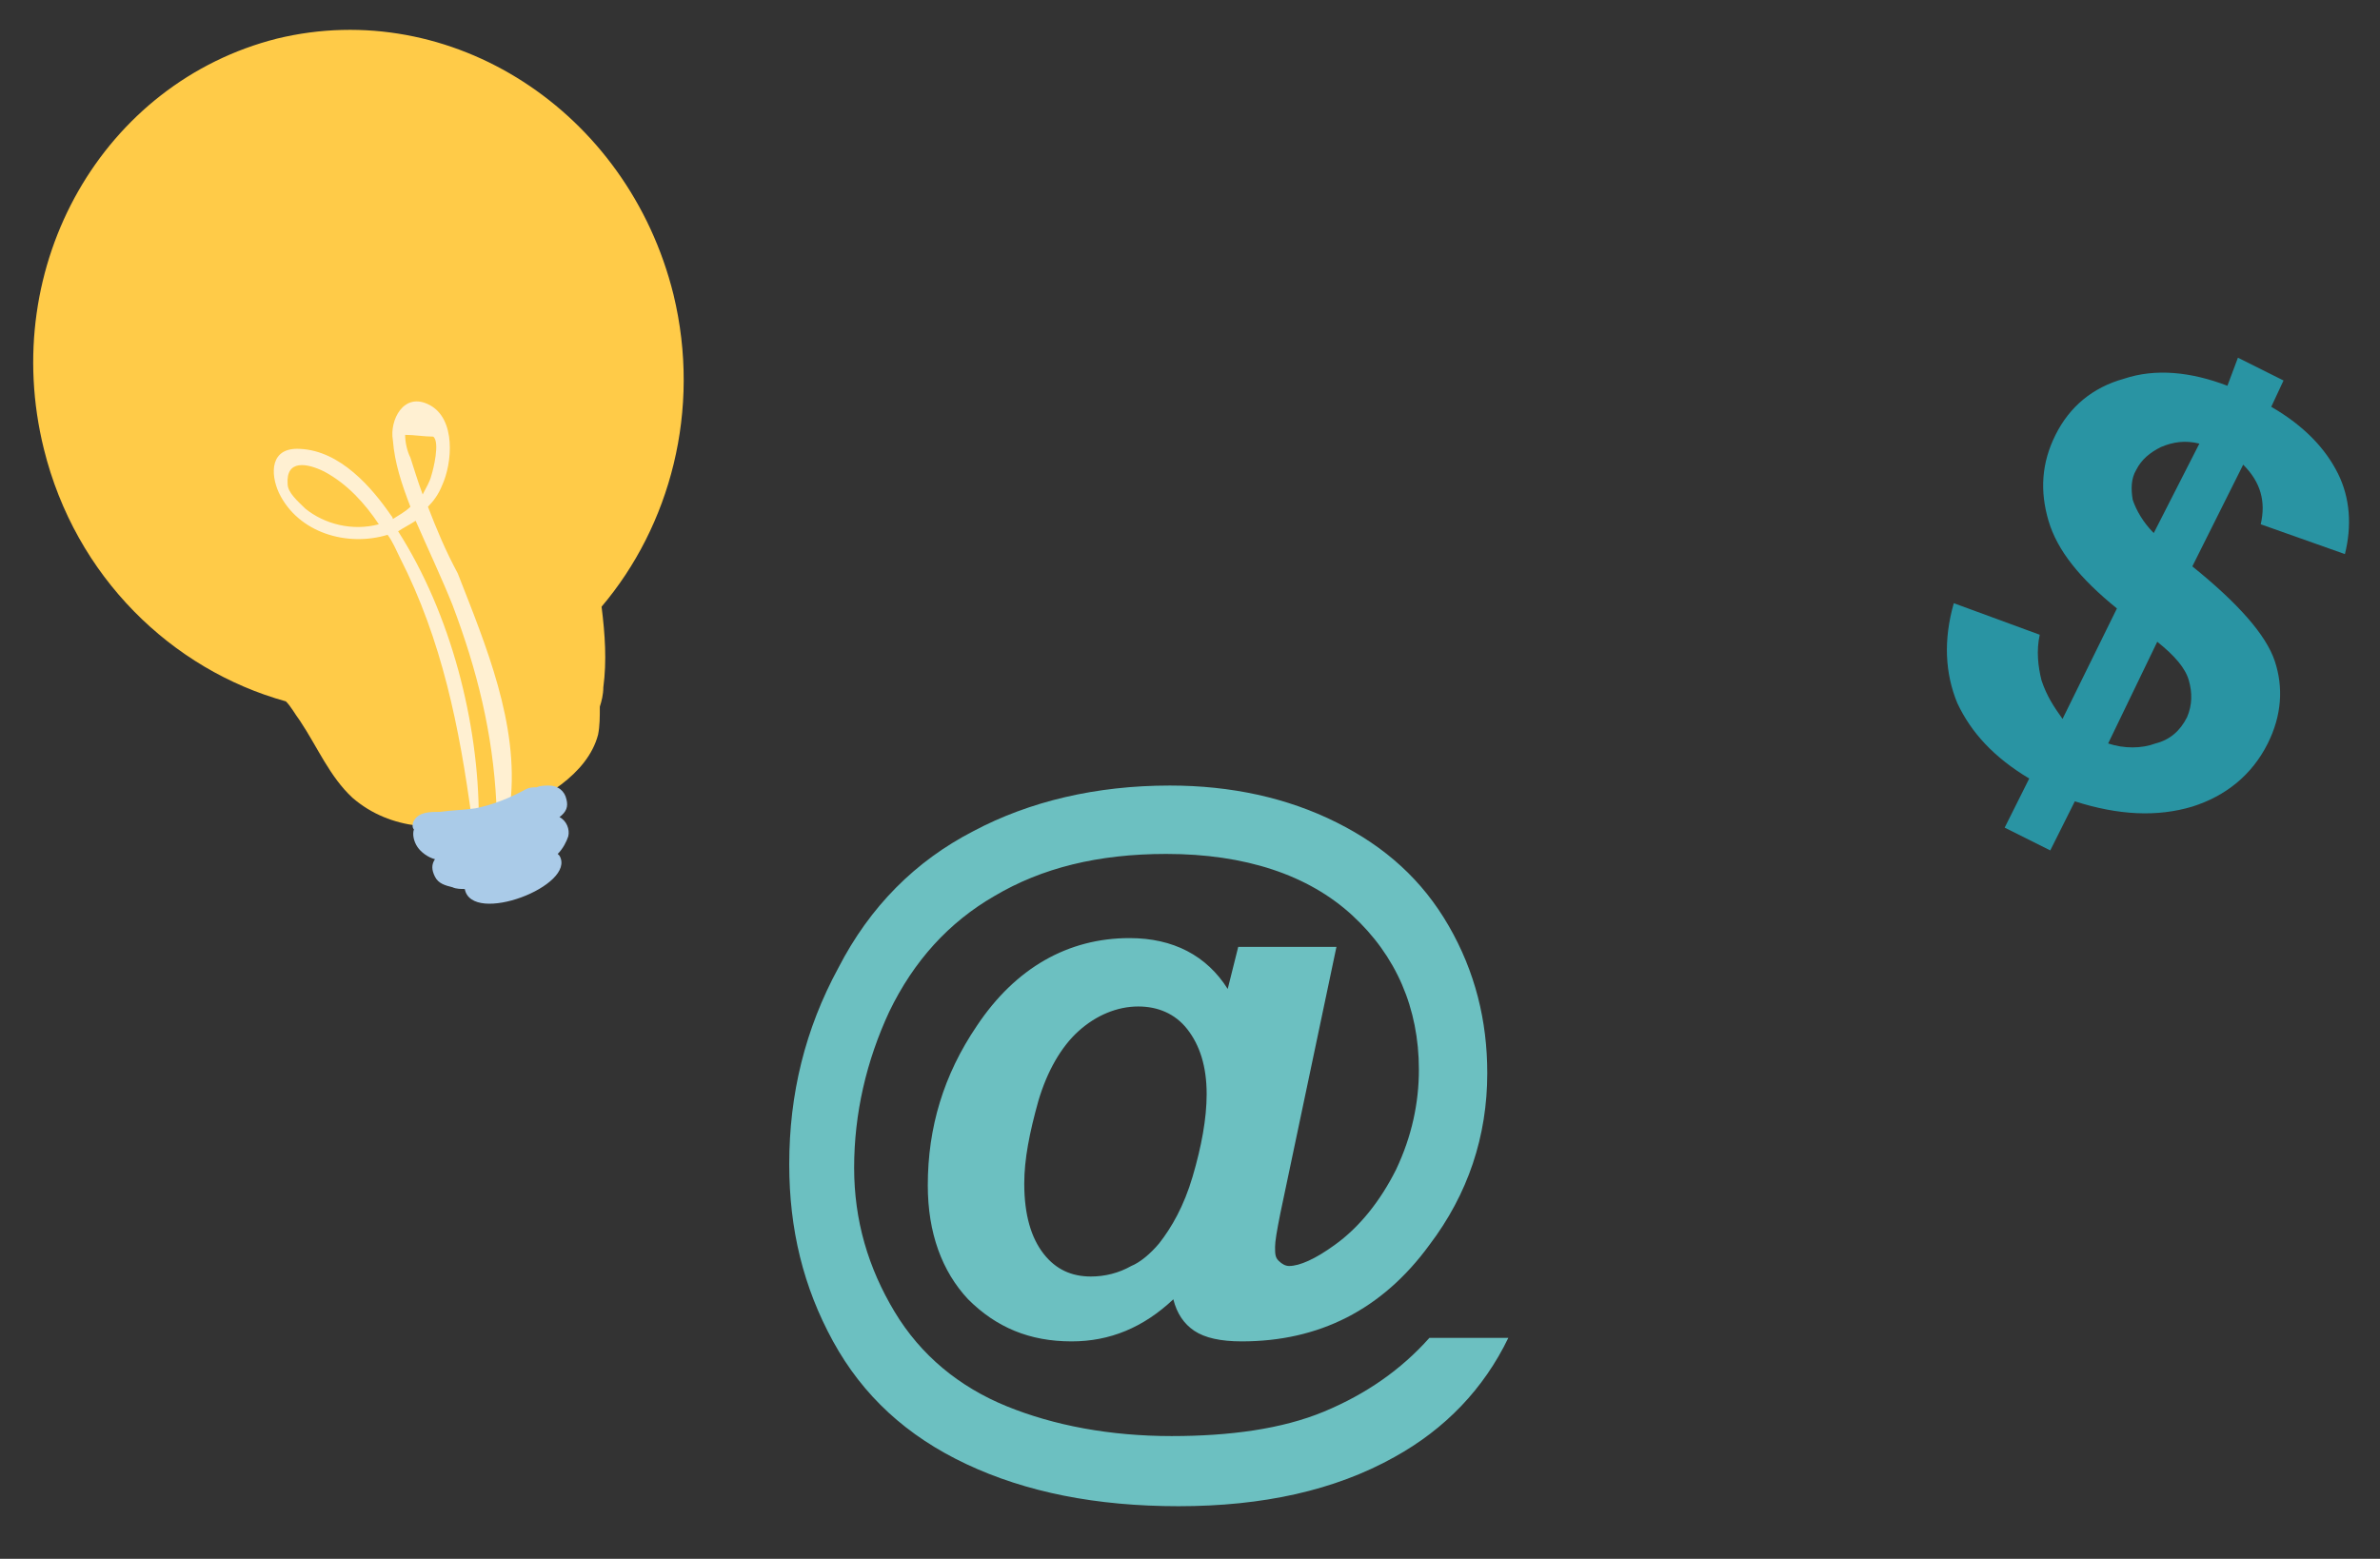 <?xml version="1.0" encoding="utf-8"?>
<!-- Generator: Adobe Illustrator 24.0.1, SVG Export Plug-In . SVG Version: 6.00 Build 0)  -->
<svg version="1.1" id="圖層_1" xmlns="http://www.w3.org/2000/svg" xmlns:xlink="http://www.w3.org/1999/xlink" x="0px" y="0px"
	 viewBox="0 0 135.7 88.9" style="enable-background:new 0 0 135.7 88.9;" xml:space="preserve">
<rect x="0" y="0" width="135.7" height="88.9" fill="#333333" stroke="none"/>
<style type="text/css">
	.st0{fill:#FFCB48;}
	.st1{fill:#FFF0D2;}
	.st2{fill:#AACBE8;}
	.st3{fill-rule:evenodd;clip-rule:evenodd;fill:#6CC0C1;}
	.st4{fill-rule:evenodd;clip-rule:evenodd;fill:#2994A3;}
</style>
<g>
	<g>
		<path class="st0" d="M38.4,16.8C35.8,6.3,25.7-0.2,15.8,2.2C5.9,4.7-0.1,15.1,2.5,25.6C4.3,32.9,9.8,38.2,16.3,40
			c0.3,0.3,0.5,0.7,0.8,1.1c1,1.5,1.7,3.2,3,4.4c2.2,1.9,5.1,1.9,7.5,1.3c0.2,0,0.3-0.1,0.5-0.2c0.3-0.1,0.6-0.2,0.9-0.3
			c1.8-0.6,4.5-2.1,5.1-4.4c0.1-0.5,0.1-1,0.1-1.6c0.1-0.3,0.2-0.7,0.2-1.1c0.2-1.5,0.1-3-0.1-4.6C38.2,30,40,23.4,38.4,16.8z"/>
	</g>
	<g>
		<g>
			<path class="st1" d="M24.4,28.9c0.3-0.3,0.6-0.7,0.8-1.2c0.6-1.3,0.8-3.8-0.7-4.6c-1.5-0.8-2.3,0.9-2.1,2c0.1,1.3,0.5,2.5,1,3.8
				c-0.3,0.3-0.7,0.5-1,0.7c0-0.1-0.1-0.2-0.1-0.2c-1.1-1.6-2.9-3.7-5.2-3.8c-1.7-0.1-1.7,1.4-1.2,2.5c1.1,2.3,3.9,3.1,6.2,2.4
				c0.3,0.4,0.5,0.9,0.7,1.3c2.4,4.7,3.4,9.7,4.1,14.9c0,0.2,0.4,0.2,0.4,0c0-5.5-1.6-11.7-4.6-16.4c0.3-0.2,0.7-0.4,1-0.6
				c0.7,1.6,1.5,3.3,2.1,4.8c1.4,3.7,2.3,7.3,2.5,11.3c0,0.5,0.8,0.5,0.8,0c0.5-4.5-1.4-9-3-13.1C25.4,31.4,24.9,30.2,24.4,28.9z
				 M17.4,29c-0.4-0.4-1-0.9-1-1.4c-0.1-1.4,1.1-1.2,2.1-0.7c1.3,0.7,2.3,1.8,3.1,3C20.1,30.3,18.5,29.9,17.4,29z M23.4,26.1
				c-0.2-0.4-0.3-0.9-0.3-1.3c0.5,0,1.1,0.1,1.6,0.1c0.4,0.3,0,1.9-0.1,2.2c-0.1,0.4-0.3,0.7-0.5,1.1C23.8,27.4,23.6,26.7,23.4,26.1
				z"/>
		</g>
	</g>
	<g>
		<g>
			<path class="st2" d="M32.3,45.6c-0.1-0.5-0.5-0.8-1-0.8c-0.2,0-0.5,0-0.7,0.1c-0.2,0-0.4,0-0.6,0.1c-0.9,0.5-1.9,0.9-2.9,1.1
				c-0.7,0.1-1.3,0.1-2,0.2c-0.6,0-1.2,0-1.5,0.5c-0.1,0.2-0.1,0.4,0,0.5c-0.1,0.3,0,0.7,0.2,1c0.2,0.3,0.6,0.6,1,0.7
				c-0.2,0.3-0.2,0.6,0,1c0.2,0.4,0.6,0.5,1,0.6c0.2,0.1,0.5,0.1,0.7,0.1c0.4,2.1,6.4-0.2,5.4-1.9c0,0-0.1-0.1-0.1-0.1
				c0.3-0.3,0.5-0.7,0.6-1c0.1-0.4-0.1-0.9-0.5-1.1C32.3,46.3,32.4,46,32.3,45.6z"/>
		</g>
	</g>
</g>
<path class="st3" d="M59.2,62.8c0.5-1.7,1.3-3.1,2.3-4c1-0.9,2.2-1.4,3.4-1.4c1.1,0,2.1,0.4,2.8,1.3c0.7,0.9,1.1,2.1,1.1,3.7
	c0,1.4-0.3,3-0.8,4.7c-0.5,1.7-1.2,2.9-1.9,3.8c-0.5,0.6-1.1,1.1-1.6,1.3c-0.7,0.4-1.5,0.6-2.3,0.6c-1.1,0-2-0.4-2.7-1.3
	c-0.7-0.9-1.1-2.2-1.1-4C58.4,66.1,58.7,64.6,59.2,62.8z M75.5,80.5c-2.4,1-5.4,1.4-8.7,1.4c-3.5,0-6.7-0.6-9.4-1.7
	c-2.7-1.1-4.9-2.9-6.4-5.4c-1.5-2.5-2.3-5.2-2.3-8.2c0-3.1,0.7-6.1,2-8.9c1.4-2.9,3.4-5.1,6-6.6c2.7-1.6,5.9-2.4,9.8-2.4
	c4.5,0,8.1,1.2,10.6,3.5c2.5,2.3,3.8,5.3,3.8,8.8c0,1.9-0.4,3.8-1.3,5.7c-0.9,1.8-2.1,3.3-3.5,4.3c-1.1,0.8-2,1.2-2.6,1.2
	c-0.2,0-0.4-0.1-0.6-0.3c-0.2-0.2-0.2-0.4-0.2-0.8c0-0.3,0.1-0.9,0.3-1.9L76.2,54h-5.6L70,56.4c-1.2-1.9-3.1-2.9-5.6-2.9
	c-3.5,0-6.5,1.7-8.7,5c-1.9,2.8-2.8,5.8-2.8,9.1c0,2.7,0.8,4.9,2.3,6.5c1.6,1.6,3.5,2.4,5.9,2.4c2.2,0,4.1-0.8,5.8-2.4
	c0.2,0.8,0.6,1.4,1.2,1.8c0.6,0.4,1.5,0.6,2.7,0.6c4.4,0,8-1.8,10.7-5.5c2.2-2.9,3.3-6.2,3.3-9.8c0-3-0.7-5.8-2.2-8.4
	c-1.5-2.6-3.6-4.5-6.4-5.9c-2.8-1.4-6-2.1-9.5-2.1c-4.2,0-8,0.9-11.2,2.6c-3.3,1.7-5.9,4.3-7.7,7.8c-1.9,3.5-2.8,7.2-2.8,11.2
	c0,3.7,0.8,7,2.5,10.1c1.7,3.1,4.2,5.4,7.6,7c3.4,1.6,7.4,2.4,12.1,2.4c4.8,0,8.9-0.9,12.3-2.8c2.9-1.6,5.1-3.9,6.5-6.8h-4.5
	C79.9,78.1,77.9,79.5,75.5,80.5z"/>
<path class="st4" d="M123,36.6c1,0.8,1.6,1.5,1.8,2.2c0.2,0.7,0.2,1.4-0.1,2.1c-0.4,0.8-1,1.3-1.8,1.5c-0.8,0.3-1.8,0.3-2.7,0
	L123,36.6z M122.8,30.4c-0.6-0.6-1-1.3-1.2-1.9c-0.1-0.6-0.1-1.2,0.2-1.7c0.3-0.6,0.8-1,1.4-1.3c0.7-0.3,1.4-0.4,2.2-0.2L122.8,30.4
	z M116.4,38.8c-0.2-0.8-0.3-1.7-0.1-2.6l-4.9-1.8c-0.6,2.1-0.5,4,0.2,5.7c0.8,1.7,2.1,3.1,4.1,4.3l-1.4,2.8l2.6,1.3l1.4-2.8
	c2.5,0.8,4.7,0.9,6.7,0.3c1.9-0.6,3.4-1.8,4.3-3.6c0.8-1.6,0.9-3.2,0.4-4.7c-0.5-1.5-2.1-3.3-4.7-5.4l2.9-5.8c1,1,1.3,2.1,1,3.4
	l4.8,1.7c0.4-1.6,0.3-3.2-0.4-4.6c-0.7-1.4-1.9-2.7-3.8-3.8l0.7-1.5l-2.6-1.3L127,22c-2.1-0.8-4.1-1-5.9-0.4
	c-1.8,0.5-3.1,1.6-3.9,3.2c-0.8,1.6-0.9,3.2-0.4,4.9c0.5,1.7,1.8,3.3,3.9,5l-3.1,6.3C117.1,40.3,116.7,39.7,116.4,38.8z"/>
</svg>
